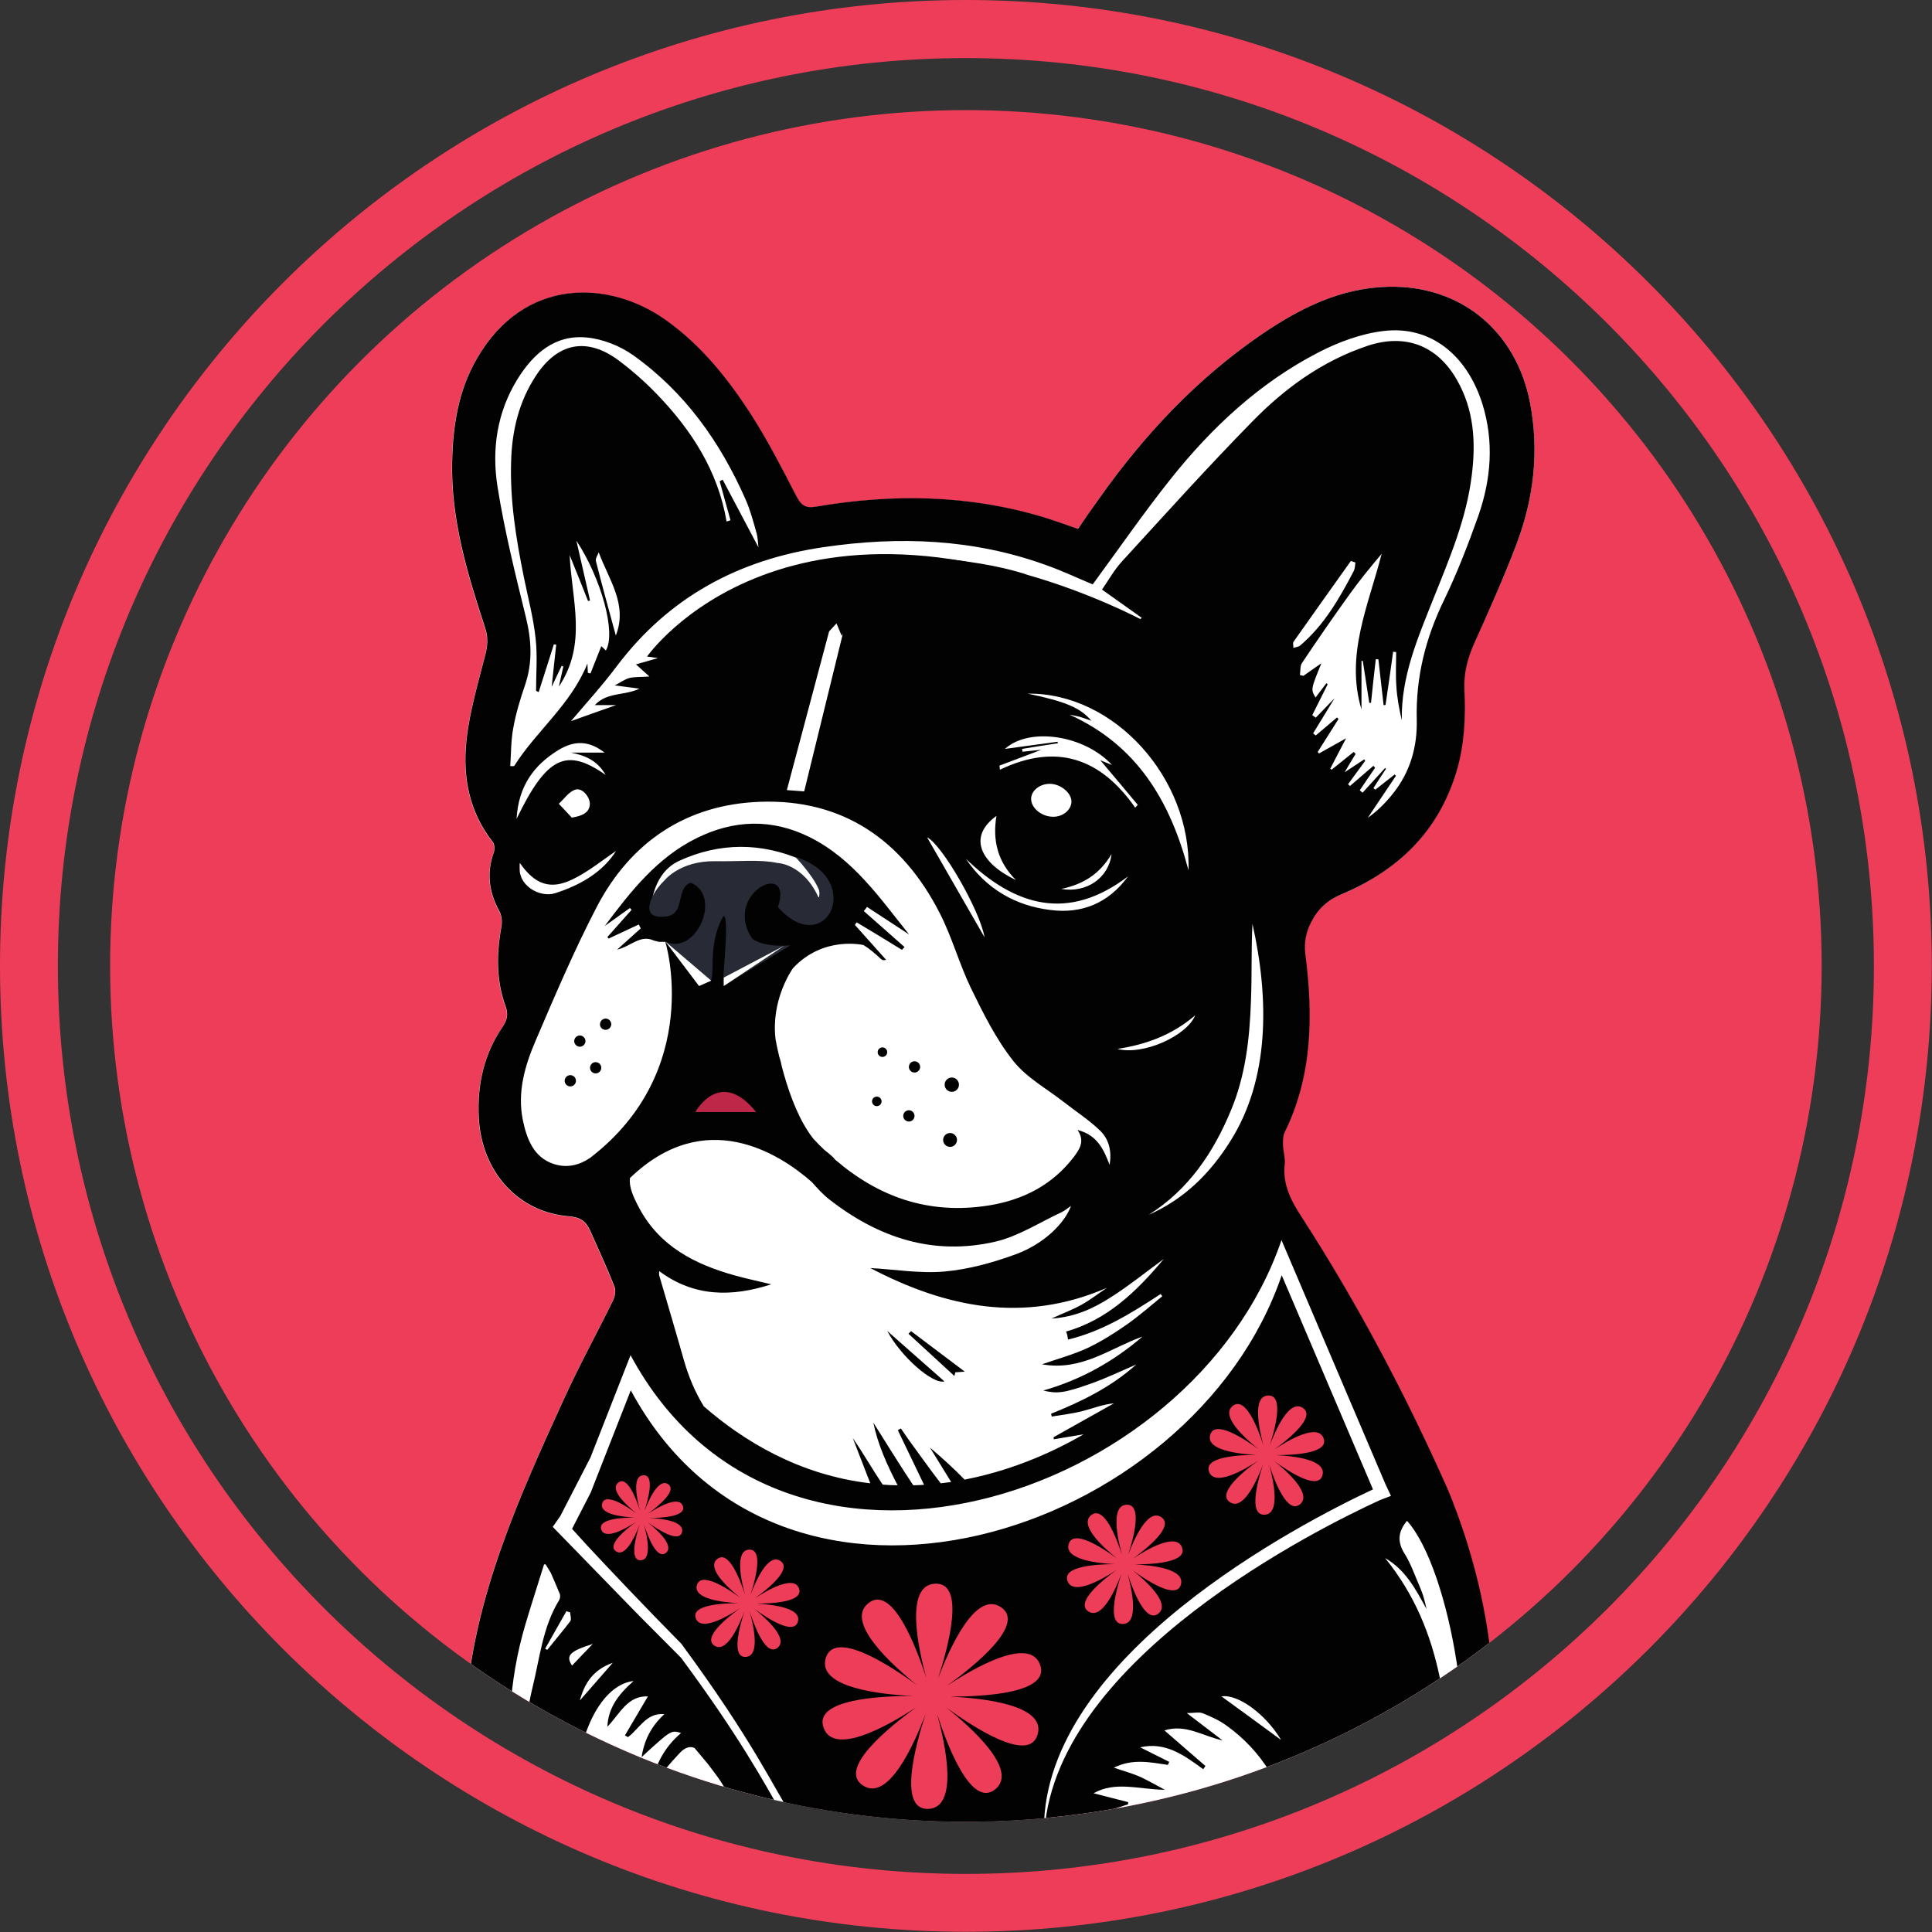 <?xml version="1.0" encoding="UTF-8"?> <svg xmlns="http://www.w3.org/2000/svg" xmlns:xlink="http://www.w3.org/1999/xlink" version="1.1" id="Layer_1" x="0px" y="0px" viewBox="0 0 89.13 89.13" style="enable-background:new 0 0 89.13 89.13;" xml:space="preserve"><rect x="0" y="0" width="89.13" height="89.13" fill="#333333" stroke="none"/> <style type="text/css"> .st0{fill:#EE3D59;} .st1{clip-path:url(#SVGID_00000133526754179166458750000007773862971920092550_);} .st2{fill:#FFFFFF;} .st3{fill:#020202;} .st4{fill:#BE2747;} .st5{fill:#282B35;} </style> <circle class="st0" cx="44.56" cy="44.56" r="39.48"></circle> <g> <defs> <circle id="SVGID_1_" cx="44.56" cy="44.56" r="39.48"></circle> </defs> <clipPath id="SVGID_00000145769986964494043820000003138840269662664363_"> <use xlink:href="#SVGID_1_" style="overflow:visible;"></use> </clipPath> <g style="clip-path:url(#SVGID_00000145769986964494043820000003138840269662664363_);"> <path class="st2" d="M69.96,25.11c0.8-2.12,1.06-4.3,0.62-6.56c-0.65-3.29-3.2-5.4-6.54-5.32c-2.17,0.05-4.03,0.97-5.77,2.15 c-3.02,2.05-5.49,4.68-7.59,7.66c-0.32,0.46-0.64,0.92-0.95,1.35l-0.02,0.01c-0.57-0.19-1.08-0.39-1.61-0.54 c-3.44-1.03-6.93-1.08-10.45-0.48c-0.5,0.09-0.69-0.05-0.92-0.48c-0.65-1.26-1.3-2.53-2.06-3.72c-1.08-1.68-2.32-3.24-3.97-4.41 c-2.58-1.84-6.54-2.02-8.73,1.82c-0.83,1.45-1.08,3.03-1.12,4.67c-0.07,2.69,0.7,5.21,1.52,7.71c0.15,0.45,0.12,0.84,0,1.28 c-0.33,1.3-0.72,2.6-0.86,3.92c-0.18,1.68,0.12,3.3,1.22,4.69c0.08,0.11,0.09,0.34,0.04,0.48c-0.34,0.95-0.22,1.84,0.26,2.71 c0.1,0.18,0.13,0.45,0.1,0.66c-0.23,1.25-0.26,2.5,0.18,3.71c0.14,0.38,0.08,0.65-0.13,0.96c-0.87,1.27-1.18,2.69-1.1,4.2 c0.13,2.49,1.81,4.35,4.15,4.54c0.54,0.04,0.8,0.24,0.99,0.67c0.38,0.86,0.78,1.71,1.12,2.58c0.07,0.18,0.02,0.47-0.08,0.66 c-0.73,1.49-1.53,2.94-2.22,4.45c-2.11,4.61-4.21,9.23-4.57,14.4c-0.13,1.85-0.13,3.69,0.2,5.52h1.78c0.17,0.1,0.36,0.17,0.56,0.2 v0.01h0.14h2.62h40.69v-0.2h0.6c2.06-6.42-0.22-13.13-1.28-15.67c-1.93-4.35-4.15-8.56-6.74-12.57c-0.49-0.75-0.9-1.51-0.79-2.46 c0.03-0.28-0.07-0.58-0.08-0.88c-0.01-0.2,0-0.42,0.08-0.59c1.29-2.63,1.31-5.41,0.95-8.22c-0.06-0.52,0.02-0.97,0.25-1.43 c0.31-0.63,0.75-1.04,1.41-1.32c2.62-1.1,4.49-2.9,5.32-5.69c0.36-1.22,0.42-2.47,0.36-3.72c-0.04-0.78,0.14-1.48,0.46-2.19 C68.69,28.18,69.37,26.66,69.96,25.11z M23.98,39.81l0.01,0.46C23.96,40.12,23.95,39.97,23.98,39.81z"></path> <g> <path class="st3" d="M69.96,25.11c0.8-2.12,1.06-4.3,0.62-6.56c-0.65-3.29-3.2-5.4-6.54-5.32c-2.17,0.05-4.03,0.97-5.77,2.15 c-3.02,2.05-5.49,4.68-7.59,7.66c-0.33,0.46-0.65,0.92-0.95,1.36c-0.57-0.2-1.09-0.39-1.62-0.55c-3.44-1.03-6.93-1.08-10.45-0.48 c-0.5,0.09-0.69-0.05-0.92-0.48c-0.65-1.26-1.3-2.53-2.06-3.72c-1.08-1.68-2.32-3.24-3.97-4.41c-2.58-1.84-6.54-2.02-8.73,1.82 c-0.83,1.45-1.08,3.03-1.12,4.67c-0.07,2.69,0.7,5.21,1.52,7.71c0.15,0.45,0.12,0.84,0,1.28c-0.33,1.3-0.72,2.6-0.86,3.92 c-0.18,1.68,0.12,3.3,1.22,4.69c0.08,0.11,0.09,0.34,0.04,0.48c-0.34,0.95-0.22,1.84,0.26,2.71c0.1,0.18,0.13,0.45,0.1,0.66 c-0.23,1.25-0.26,2.5,0.18,3.71c0.14,0.38,0.08,0.65-0.13,0.96c-0.87,1.27-1.18,2.69-1.1,4.2c0.13,2.49,1.81,4.35,4.15,4.54 c0.54,0.04,0.8,0.24,0.99,0.67c0.38,0.86,0.78,1.71,1.12,2.58c0.07,0.18,0.02,0.47-0.08,0.66c-0.73,1.49-1.53,2.94-2.22,4.45 c-2.11,4.61-4.21,9.23-4.57,14.4c-0.13,1.85-0.13,3.69,0.2,5.52h5.55c-0.09-1.24,0.13-2.36,0.57-3.45 c-0.05-0.01-0.09-0.03-0.14-0.04c-0.35,0.7-0.69,1.4-1.04,2.09c-0.18-2.42,0.94-5.25,2.61-5.44c-0.68,0.6-1.17,1.22-1.21,2.11 c0.57-0.58,0.92-1.44,1.87-1.4c-0.36,0.61-0.71,1.21-1.06,1.8c0.05,0.03,0.09,0.05,0.14,0.08c0.53-0.39,0.85-1.14,1.68-1.06 c-0.59,0.54-0.93,1.18-1.05,1.98c1.36-1.25,1.36-1.25,1.82-1.11c-0.78,0.66-1.21,1.51-1.38,2.44c0.43-0.5,0.86-1.04,1.33-1.53 c0.22-0.23,0.45-0.32,0.67-0.22c0.21,0.25,0.41,0.49,0.62,0.74c0.19,0.26,0.4,0.52,0.58,0.79c0.34,0.54,0.66,1.09,0.98,1.64 c-0.04,0.03-0.09,0.05-0.13,0.08c-0.34-0.45-0.67-0.91-1.01-1.36c0.09,0.65,0.29,1.25,0.47,1.86h17.35 c0.48-0.23,1.01-0.29,1.58-0.27c-0.69-0.08-1.38-0.16-2.06-0.24c0-0.04-0.01-0.07-0.01-0.11c0.54-0.18,1.09-0.35,1.63-0.53 c0-0.03,0.01-0.07,0.01-0.1c-0.53-0.14-1.07-0.27-1.6-0.41c1-0.57,2.08-0.18,3.29-0.16c-0.49-0.26-0.83-0.46-1.19-0.62 c-0.35-0.15-0.73-0.25-1.16-0.4c0.85-0.43,1.67-0.25,2.49-0.13c0.02-0.05,0.04-0.1,0.06-0.14c-0.45-0.22-0.89-0.45-1.34-0.67 c1.17-0.27,2.03,0.37,2.91,1.01c0.03-0.05,0.07-0.1,0.1-0.15c-0.62-0.53-1.23-1.07-1.89-1.64c0.99-0.31,1.78,0.27,2.68,0.46 c-0.51-0.39-1.01-0.77-1.65-1.26c0.34,0,0.57-0.06,0.74,0.01c0.37,0.15,0.75,0.32,1.07,0.55c1.67,1.19,2.63,2.85,3.08,4.81h8.44 c2.06-6.42-0.22-13.13-1.28-15.67c-1.93-4.35-4.15-8.56-6.74-12.57c-0.49-0.75-0.9-1.51-0.79-2.46c0.03-0.28-0.07-0.58-0.08-0.88 c-0.01-0.2,0-0.42,0.08-0.59c1.29-2.63,1.31-5.41,0.95-8.22c-0.06-0.52,0.02-0.97,0.25-1.43c0.31-0.63,0.75-1.04,1.41-1.32 c2.62-1.1,4.49-2.9,5.32-5.69c0.36-1.22,0.42-2.47,0.36-3.72c-0.04-0.78,0.14-1.48,0.46-2.19 C68.69,28.18,69.37,26.66,69.96,25.11z M24.21,83.14c0,0.2-0.1,0.4-0.16,0.6c-0.09-0.2-0.24-0.39-0.27-0.59 c-0.46-2.78-0.34-5.54,0.47-8.25c0.27-0.91,0.57-1.82,0.85-2.73c0.02,0,0.04,0,0.07,0c0.07,0.12,0.16,0.25,0.24,0.39 c0.14,0.32,0.28,0.64,0.41,0.96c0.04,0.09,0.02,0.23-0.03,0.31c-0.76,1.24-0.89,2.68-1.23,4.05 C24.14,79.59,24.17,81.37,24.21,83.14z M25.15,76.06c0.33-0.58,0.65-1.15,0.98-1.73c0.06,0.02,0.11,0.04,0.17,0.05 c0.01,0.14,0.07,0.32,0.01,0.41c-0.34,0.45-0.71,0.88-1.06,1.32C25.21,76.1,25.18,76.08,25.15,76.06z M26.39,76.84 c-0.3-0.46-0.12-0.66,0.96-1C26.97,76.23,26.68,76.53,26.39,76.84z M26.75,78.45c0.21-0.77,0.59-1.41,1.52-1.74 C27.7,77.36,27.22,77.91,26.75,78.45z M65.68,73.7c-0.05-0.18-0.12-0.35-0.19-0.52c-0.22-0.5-0.4-1.04-0.69-1.5 c-0.36-0.57-0.29-1.04,0.11-1.52c2.05,2.29,3.36,10.64,2.05,13.17c-0.12-4.06-0.32-8.08-3.06-11.45 c0.93,0.53,1.41,1.43,1.91,2.35C65.77,74.04,65.73,73.87,65.68,73.7z M23.54,35.34c0.04-0.59,0.03-1.18,0.14-1.76 c0.12-0.67,0.32-1.33,0.54-1.97c0.36-1.05,0.3-2.08,0.04-3.14c-0.49-2-0.99-4-1.31-6.03c-0.27-1.72-0.02-3.43,0.93-4.96 c0.73-1.17,1.72-2.05,3.19-1.91c0.73,0.07,1.52,0.38,2.13,0.81c2.39,1.7,4.03,4.01,5.2,6.67c0.22,0.5,0.36,1.04,0.51,1.57 c0.05,0.18,0.05,0.38,0.08,0.63c-0.57-1.08-1.11-2.1-1.65-3.12c-0.05,0.02-0.09,0.05-0.14,0.07c0.17,0.6,0.33,1.2,0.5,1.8 c-0.06,0.02-0.12,0.04-0.18,0.06c-0.4-2.34-1.62-4.22-3.21-5.87c-0.55-0.57-1.15-1.1-1.78-1.57c-1.46-1.08-2.81-0.81-3.81,0.72 c-0.78,1.19-1.1,2.52-1.14,3.93c-0.06,1.82,0.23,3.6,0.59,5.37c0.19,0.94,0.44,1.87,0.54,2.82c0.09,0.79,0.02,1.61,0.02,2.41 c0.04,0.02,0.08,0.04,0.12,0.06c0.23-0.73,0.47-1.46,0.7-2.2c0.04,0,0.07,0,0.11,0.01c-0.07,0.61-0.13,1.23-0.21,1.95 c0.18-0.39,0.32-0.68,0.46-0.97c0.03,0.01,0.05,0.02,0.08,0.02c-0.06,0.27-0.12,0.54-0.21,0.94c1.32-1.98,0.6-3.97,0.5-6.07 c0.32,0.79,0.59,1.46,0.85,2.12c0.03-0.01,0.06-0.02,0.09-0.03c-0.21-0.92-0.42-1.84-0.63-2.76c1.16,1.77,1.84,4.26,1.36,5.07 c-0.09-0.09-0.17-0.17-0.21-0.2c-0.16,0.41-0.33,0.83-0.5,1.26c-0.04-0.01-0.08-0.02-0.12-0.03c-0.01-0.12-0.01-0.24-0.02-0.43 c-0.76,1.9-2.36,3.11-3.38,4.73C23.65,35.35,23.59,35.35,23.54,35.34z M28.41,29.32c-0.31-1.15-0.63-2.29-0.92-3.44 c-0.03-0.12,0.09-0.27,0.13-0.4C28.09,26.75,28.97,27.89,28.41,29.32z M25.75,34.61c0.76-0.47,1.43-0.44,2.14,0.11 c-0.62,0-1.09,0-1.55,0c0.64,0.13,1.21,0.35,1.6,1.03c-1.82-1.28-2.72-0.84-4.11,2.03C23.92,36.26,24.63,35.3,25.75,34.61z M27.21,37.12c-0.03,0.34-0.28,0.51-0.83,0.6c-0.2-0.21-0.4-0.43-0.6-0.64c0.25-0.23,0.47-0.56,0.76-0.65 C26.86,36.32,27.24,36.79,27.21,37.12z M23.98,39.81c0.7,1,1.41,1.26,2.45,0.75c0.74-0.36,1.39-0.9,1.99-1.3 c-0.61,0.97-1.65,1.58-2.82,1.95C24.94,41.42,23.81,40.89,23.98,39.81z M27.22,53.42c-0.49,0.33-1.05,0.48-1.67,0.28 c-0.93-0.3-1.25-1.16-1.43-2.03c-0.26-1.28,0.09-2.5,0.59-3.66c0.89-2.08,1.78-4.17,2.82-6.17c1.57-3.01,4.15-4.73,7.53-4.85 c3.81-0.14,6.57,1.76,8.29,5.13c0.57,1.11,0.9,2.34,1.44,3.46c0.57,1.17,1.16,2.36,1.96,3.37c0.61,0.77,1.55,1.28,2.34,1.9 c0.55,0.43,1.14,0.81,1.64,1.29c0.45,0.42,0.56,0.99,0.46,1.6c-0.27-0.71-0.57-1.38-1.48-1.61c0.35,0.51,0.1,0.88-0.16,1.23 c-0.99,1.3-2.33,1.99-3.92,2.25c-2.81,0.45-5.12-0.41-7.1-2.11c-0.07-0.1-0.23-0.24-0.51-0.46c-0.17-0.16-0.34-0.33-0.5-0.51 c-0.04-0.05-0.08-0.11-0.13-0.17c-0.04-0.06-0.08-0.12-0.12-0.18c-0.55-0.84-0.94-1.97-1.2-2.97c-0.03-0.14-0.06-0.29-0.12-0.46 c-0.07-0.29-0.13-0.56-0.17-0.8c-0.22-1.8,0.73-3.18,0.8-3.28c1.41-1.52,3.26-1.07,3.26-1.07l0,0c0.28,0.17,0.54,0.4,0.8,0.64 c0.05,0.04,0.1,0.08,0.24,0.04c-0.48-0.54-0.96-1.07-1.44-1.61c0.03-0.04,0.05-0.08,0.08-0.12c0.7,0.42,1.4,0.84,2.09,1.27 c0.04-0.04,0.08-0.09,0.12-0.13c-0.63-0.55-1.25-1.11-1.88-1.66c0.05-0.06,0.1-0.12,0.15-0.19c0.65,0.42,1.29,0.85,1.94,1.27 c-1.35-1.68-2.58-3.49-4.59-4.49c-1.73-0.86-3.49-0.81-5.22,0.05c-1.82,0.9-3.04,2.46-4.23,4.05c0.39-0.28,0.77-0.55,1.16-0.83 c0.03,0.03,0.05,0.06,0.08,0.08c-0.37,0.42-0.75,0.84-1.12,1.26c0.02,0.02,0.04,0.05,0.06,0.07c0.46-0.22,0.93-0.43,1.39-0.65 c0.03,0.06,0.06,0.12,0.09,0.18c-0.33,0.3-0.67,0.6-1.09,0.98c0.64-0.15,1.07-0.71,1.69-0.42c0.07,0.02,0.15,0.04,0.23,0.06h0.3 C30.71,43.45,32.49,49.38,27.22,53.42z M46.87,40.6c-1.59-0.75-2.27-1.97-0.9-2.96C45.78,38.77,46.03,39.77,46.87,40.6z M47.17,34.68c-0.01-0.04-0.01-0.09-0.02-0.13c0.55-0.09,1.1-0.18,1.65-0.26c0-0.02-0.01-0.05-0.01-0.07 c-0.84,0.11-1.68,0.23-2.43,0.33c1.14-1.03,3.68-0.63,4.94,0.74c-0.16-0.06-0.32-0.13-0.54-0.22c0.61,0.72,1.17,1.39,1.73,2.06 c-0.04,0.04-0.08,0.09-0.12,0.13c-1.59-2.28-3.63-3-6.24-1.75c-0.01-0.06-0.01-0.13-0.02-0.19c0.62-0.23,1.24-0.47,1.93-0.73 C47.72,34.62,47.44,34.65,47.17,34.68z M54.83,40.15c-0.85-3.22-2.39-5.78-5.49-7.18c0.16,0.03,0.32,0.06,0.48,0.1 c0.17,0.05,0.34,0.12,0.53,0.18c-0.51-0.6-1.2-0.89-2.94-1.25C51.42,31.95,54.96,35.92,54.83,40.15z M55.14,46.84 c-0.4,0.96-2.41,1.86-3.59,1.55C52.85,48.19,54.05,47.77,55.14,46.84z M51.28,39.4c-0.13,1.1-1.15,1.81-2.32,1.61 C50,40.79,50.74,40.31,51.28,39.4z M48.57,37.68c-0.53-0.01-1.01-0.41-1-0.84c0.01-0.37,0.4-0.68,0.86-0.68 c0.5,0,1.02,0.43,1,0.84C49.41,37.38,49.02,37.69,48.57,37.68z M52.04,40.43c-0.9,1.24-2.14,1.74-3.59,1.55 c-1.61-0.2-2.95-0.97-3.89-2.36C46.85,41.83,49.29,42.52,52.04,40.43z M45.42,43.24c-0.89-1.55-1.78-3.1-2.65-4.61 C43.45,38.95,45.21,42,45.42,43.24z M32.44,40.96c0.63,0.9,0.44,1.96-0.36,2.46C32.78,42.74,32.73,41.93,32.44,40.96z M32.59,39.93c-1.04-0.02-1.71,0.56-2.26,1.34c-0.07,0.1-0.12,0.22-0.18,0.34c-0.01,0.01-0.03,0.02-0.1,0.05 c0.15-0.88,0.53-1.6,1.29-1.95c1.86-0.85,3.78-0.85,5.66-0.03c0.56,0.24,0.92,1.14,0.78,1.77c-0.05-0.03-0.11-0.05-0.13-0.08 c-0.54-1.17-1.55-1.42-2.7-1.41C34.17,39.96,33.38,39.94,32.59,39.93z M49.27,61.8c1.58-0.38,2.93-1.22,4.27-2.1 c0.03,0.03,0.06,0.07,0.08,0.1c-0.54,0.44-1.06,0.9-1.63,1.3c-0.57,0.4-1.17,0.78-1.8,1.08c-0.64,0.3-1.34,0.49-2.12,0.76 c1.83,0.33,3.15-0.75,4.64-1.28c-1.33,1.14-2.83,1.99-4.58,2.49c0.62,0.15,0.94,0.13,2.17-0.31c0.69-0.24,1.35-0.56,2.12-0.89 c-1.2,1.07-2.54,1.71-3.93,2.27c0.01,0.04,0.02,0.09,0.03,0.13c0.47-0.08,0.95-0.13,1.41-0.25c0.48-0.12,0.94-0.31,1.46-0.36 c-0.93,0.52-1.85,1.04-2.78,1.56c0,0.03,0,0.06,0,0.1c0.46-0.08,0.92-0.15,1.38-0.23c-1.69,0.98-3.54,1.71-5.49,2.09 c-0.5-0.52-1.04-1-1.6-1.48c0.33,0.53,0.65,1.06,0.98,1.59c-0.16,0.02-0.32,0.04-0.48,0.06c-0.51-0.66-0.99-1.34-1.48-2.01 c-0.12-0.17-0.24-0.35-0.36-0.52c-0.05,0.03-0.1,0.05-0.14,0.08c0.4,0.84,0.81,1.68,1.21,2.52c-0.17,0.01-0.33,0.02-0.5,0.02 c-0.64-0.96-1.24-1.94-1.84-2.89c0.2,0.99,0.63,1.95,1.12,2.89c-0.23,0-0.46-0.01-0.69-0.03c-0.47-0.7-0.89-1.44-1.38-2.15 c0.26,0.68,0.52,1.35,0.81,2.09c-3.3-0.38-5.88-1.98-7.68-3.55c-0.4-0.65-0.7-1.36-0.92-2.13c-0.37-1.31-0.76-2.61-1.14-3.92 c-0.01-0.05,0-0.1,0-0.19c1.61,1.2,3.35,1.2,5.17,0.61c-0.57-0.14-1.15-0.26-1.72-0.42c-1.81-0.51-3.41-1.33-4.35-3.06 c-0.33-0.61-0.49-1.02-0.45-1.42c3.46-3.34,6.89-1.14,8.39,0.18c0.25,0.28,0.5,0.56,0.79,0.79c2.3,1.8,4.83,2.62,7.69,1.96 c1.06-0.25,2.04-0.89,3.05-1.36c0.15-0.07,0.27-0.18,0.43-0.29c-0.29,0.8-1.24,1.75-2.54,2.23c-1.06,0.39-2.18,0.7-3.3,0.8 c-1.13,0.1-2.29-0.1-3.42-0.16c3.48,1.82,7.07,2.58,10.92,0.91c-0.39,0.26-0.76,0.55-1.17,0.78c-0.41,0.23-0.85,0.39-1.39,0.64 c1.11-0.07,1.98-0.49,2.78-1.01c0.8-0.51,1.54-1.11,2.4-1.74c-1.28,1.53-2.62,2.81-4.51,3.35C49.23,61.53,49.25,61.64,49.27,61.8 z M53,56.04c1.83-1.16,2.98-2.86,3.79-4.82c0.67-1.6,0.86-3.31,0.92-5.02c0.05-1.19,0.01-2.38,0.07-3.58 c0.78,3.48,0.79,7.18-1.03,10.04C55.82,54.14,54.63,55.32,53,56.04z M56.35,78.26c0.77-0.12,2.06,0.84,2.75,2.01 C58.22,79.62,57.3,78.95,56.35,78.26z M59.68,29.6c0.87-1.24,1.76-2.48,2.64-3.72c0.07,0.02,0.14,0.05,0.21,0.07 c-0.02,0.13-0.02,0.28-0.08,0.4c-0.66,1.26-1.36,2.49-2.47,3.43c-0.08,0.07-0.21,0.07-0.31,0.11 C59.67,29.79,59.63,29.66,59.68,29.6z M66.63,27.66c-0.86,1.76-1.32,3.58-1.27,5.54c0.03,1.25-0.3,2.41-1.09,3.4 c-0.34,0.43-0.73,0.82-1.17,1.13c0.43-0.65,0.87-1.29,1.3-1.94c-0.02-0.02-0.04-0.04-0.06-0.06c-0.3,0.23-0.59,0.47-0.89,0.7 c-0.03-0.02-0.06-0.05-0.09-0.07c0.19-0.3,0.38-0.59,0.58-0.89c-0.01-0.01-0.03-0.03-0.04-0.04c-0.35,0.38-0.69,0.76-1.04,1.14 c-0.04-0.04-0.09-0.07-0.13-0.11c0.24-0.35,0.47-0.7,0.71-1.04c-0.03-0.03-0.05-0.06-0.08-0.09c-0.36,0.31-0.72,0.62-1.08,0.93 c-0.03-0.03-0.06-0.05-0.09-0.08c0.26-0.36,0.53-0.72,0.79-1.08c-0.01-0.02-0.03-0.04-0.04-0.07c-0.3,0.2-0.59,0.39-0.91,0.6 c0.18-0.3,0.34-0.58,0.51-0.85c-0.03-0.03-0.06-0.06-0.09-0.09c-0.34,0.27-0.68,0.55-1.02,0.82c-0.02-0.02-0.04-0.03-0.06-0.05 c0.23-0.44,0.46-0.89,0.73-1.4c-0.46,0.26-0.86,0.48-1.25,0.7c-0.02-0.02-0.04-0.05-0.06-0.07c0.32-0.51,0.64-1.01,0.96-1.52 c-0.02-0.02-0.05-0.05-0.07-0.07c-0.33,0.28-0.65,0.55-0.98,0.83c-0.04-0.03-0.08-0.06-0.12-0.1c0.33-0.54,0.65-1.07,0.99-1.62 c-0.3,0.31-0.58,0.6-0.87,0.9c-0.05-0.04-0.11-0.08-0.16-0.12c0.24-0.47,0.47-0.95,0.71-1.42c-0.02-0.02-0.04-0.03-0.06-0.05 c-0.16,0.21-0.32,0.42-0.5,0.66c-0.22-0.38-0.22-0.38,0.27-1.58c-0.28,0.19-0.56,0.39-0.83,0.58c-0.05-0.01-0.11-0.03-0.16-0.04 c0.03-0.19,0-0.42,0.1-0.56c0.7-1.05,1.42-2.09,2.16-3.12c0.47-0.66,0.98-1.28,1.51-1.91c-0.6,2.36-1.69,4.66-0.93,7.18 c0-0.75,0-1.49,0-2.24c0.02,0,0.04,0,0.06,0c0.1,0.65,0.2,1.29,0.3,1.94c0.03,0,0.05-0.01,0.08-0.01 c0.07-0.67,0.14-1.34,0.22-2.01c0.04,0,0.08,0,0.12,0.01c0.08,0.7,0.16,1.41,0.24,2.11c0.03,0,0.06,0,0.09-0.01 c0.12-0.82,0.24-1.64,0.35-2.45c0.05,0,0.1,0.01,0.14,0.01c0,0.53-0.03,1.06,0.01,1.59c0.03,0.52,0.13,1.04,0.25,1.56 c-0.04-2.03,0.75-3.83,1.47-5.64c0.74-1.85,1.52-3.68,1.76-5.68c0.19-1.53,0.1-3.01-0.69-4.39c-0.91-1.59-2.39-2.15-4.14-1.56 c-2.08,0.7-3.81,1.96-5.31,3.5c-2.05,2.09-4.01,4.27-5.99,6.43c-0.36,0.39-0.62,0.86-0.93,1.31c0.62,0.44,1.22,0.87,1.83,1.3 c-0.02,0.02-0.04,0.04-0.06,0.06c0,0-2.29-1.21-5.21-2.04l0,0c0,0-0.99-0.37-2.83-0.62c-0.46-0.07-0.92-0.11-1.38-0.14 c-0.99-0.07-2.15-0.09-3.45-0.02l-2.64,10.77c-0.27-0.02-0.53-0.04-0.8-0.06l0,0l2.82-10.59c-0.73-0.03-1.41,0.07-2.03,0.26 c-1.72,0.13-5.67,2.31-7.2,4.15c0.14,0.03,0.27,0.05,0.46,0.09c-0.37,0.11-0.66,0.19-1.01,0.29c0.23,0.21,0.37,0.33,0.62,0.56 c-0.43,0.03-0.69,0.01-0.93,0.07c-0.22,0.06-0.41,0.21-0.67,0.34c0.43,0.06,0.79,0.1,1.14,0.15c-0.68,0.33-1.5,0.15-2.06,0.76 c0.3,0,0.58,0,0.98,0c-0.83,0.29-1.53,0.54-2.08,0.74c0.64-0.76,1.42-1.61,2.11-2.53c2.41-3.2,5.64-4.93,9.56-5.5 c3.48-0.51,6.91-0.38,10.25,0.83c0.76,0.27,1.5,0.62,2.15,0.89c1.2-1.63,2.35-3.3,3.61-4.88c1.89-2.37,4.09-4.42,6.8-5.82 c0.93-0.48,1.98-0.87,3.01-0.99c2.14-0.26,3.84,1.08,4.56,3.37c0.54,1.74,0.4,3.47-0.19,5.16 C67.73,25.12,67.23,26.42,66.63,27.66z"></path> <path class="st3" d="M32.39,82.95c0.1,0.65,0.24,1.14,0.41,1.47h0.4C32.95,83.96,32.69,83.49,32.39,82.95z"></path> <path class="st3" d="M43.57,63.73c-0.86-0.76-1.72-1.52-2.64-2.33C41.57,62.6,43.03,63.87,43.57,63.73z"></path> <path class="st3" d="M41.91,61.53c0.71,0.65,1.41,1.3,2.12,1.95c0.01-0.06,0.03-0.11,0.04-0.17c0.15-0.01,0.3-0.02,0.44-0.03 c-0.82-0.62-1.65-1.24-2.48-1.87C41.99,61.45,41.95,61.49,41.91,61.53z"></path> </g> <path class="st4" d="M32.08,51.3c0,0,1.13-2.08,2.8,0H32.08z"></path> <path d="M27.01,48.03c0-0.14-0.12-0.26-0.26-0.26c-0.14,0-0.26,0.12-0.26,0.26c0,0.14,0.12,0.26,0.26,0.26 C26.89,48.29,27.01,48.17,27.01,48.03z"></path> <path d="M27.94,47.51c0.14,0,0.26-0.12,0.26-0.26c0-0.14-0.12-0.26-0.26-0.26c-0.14,0-0.26,0.12-0.26,0.26 C27.67,47.39,27.79,47.51,27.94,47.51z"></path> <circle cx="27.48" cy="49.26" r="0.26"></circle> <circle cx="26.31" cy="49.86" r="0.26"></circle> <circle cx="40.71" cy="48.54" r="0.22"></circle> <circle cx="42.19" cy="49.22" r="0.26"></circle> <circle cx="43.91" cy="50.04" r="0.33"></circle> <circle cx="43.83" cy="52.59" r="0.32"></circle> <circle cx="40.45" cy="50.81" r="0.22"></circle> <circle cx="41.93" cy="51.48" r="0.26"></circle> <path class="st3" d="M59.11,58.17c-4.09,11.63-23.09,17.57-30.02,5.14l-1.85,4.56l-1.47,2.77c0,0,2.81,3.01,5.57,5.76 c3.58,4.76,4.48,7.01,5.26,8.03h4.42h6.39h0.72c0.64-8.94,15.77-15.36,15.77-15.36L59.11,58.17z"></path> <path class="st0" d="M43.83,78.27C43.83,78.27,43.83,78.27,43.83,78.27c1.55,0,4.65-0.15,4.15-1.48 c-0.49-1.31-3.04,0.15-4.29,0.98c0,0,0,0,0,0c1.26-0.91,3.67-2.85,2.48-3.63c-1.17-0.77-2.37,1.9-2.9,3.31c0,0,0,0,0,0 c0.48-1.48,1.29-4.45-0.13-4.39c-1.4,0.06-0.8,2.92-0.4,4.37c0,0,0,0,0,0c-0.48-1.48-1.58-4.35-2.68-3.47 c-1.09,0.87,1.06,2.82,2.23,3.77c0,0,0,0,0,0c-1.26-0.92-3.82-2.58-4.2-1.22c-0.37,1.34,2.51,1.66,4.02,1.73c0,0,0,0,0,0 c-1.56,0-4.61,0.16-4.11,1.48c0.49,1.31,3.01-0.13,4.27-0.96c0,0,0,0,0,0c-1.26,0.92-3.64,2.84-2.46,3.61 c1.17,0.77,2.36-1.89,2.89-3.3c0,0,0,0,0,0c-0.48,1.48-1.28,4.44,0.13,4.38c1.4-0.06,0.8-2.93,0.4-4.38c0,0,0,0,0,0 c0.48,1.48,1.58,4.36,2.68,3.48c1.1-0.88-1.09-2.85-2.26-3.78c0,0,0,0,0,0c1.25,0.91,3.85,2.61,4.22,1.24 C48.26,78.65,45.33,78.34,43.83,78.27z"></path> <path class="st0" d="M34.88,73.98C34.88,73.98,34.88,73.98,34.88,73.98c0.74,0,2.21-0.07,1.98-0.7c-0.23-0.63-1.45,0.07-2.04,0.46 c0,0,0,0,0,0c0.6-0.43,1.75-1.36,1.18-1.73c-0.56-0.37-1.13,0.91-1.38,1.57c0,0,0,0,0,0c0.23-0.7,0.61-2.12-0.06-2.09 c-0.66,0.03-0.38,1.39-0.19,2.08c0,0,0,0,0,0c-0.23-0.71-0.75-2.07-1.28-1.65c-0.52,0.41,0.5,1.34,1.06,1.79c0,0,0,0,0,0 c-0.6-0.44-1.82-1.23-2-0.58c-0.18,0.64,1.2,0.79,1.91,0.83c0,0,0,0,0,0c-0.74,0-2.19,0.08-1.96,0.7 c0.23,0.62,1.43-0.06,2.03-0.46c0,0,0,0,0,0c-0.6,0.44-1.73,1.35-1.17,1.72c0.56,0.37,1.12-0.9,1.38-1.57c0,0,0,0,0,0 c-0.23,0.7-0.61,2.12,0.06,2.09c0.67-0.03,0.38-1.39,0.19-2.08c0,0,0,0,0,0c0.23,0.7,0.75,2.07,1.28,1.66 c0.52-0.42-0.52-1.35-1.07-1.8c0,0,0,0,0,0c0.6,0.44,1.83,1.24,2.01,0.59C36.99,74.16,35.59,74.02,34.88,73.98z"></path> <path class="st0" d="M52.34,72.17C52.34,72.17,52.34,72.17,52.34,72.17c0.82,0,2.46-0.08,2.19-0.78c-0.26-0.7-1.61,0.08-2.27,0.52 c0,0,0,0,0,0c0.66-0.48,1.94-1.51,1.31-1.92c-0.62-0.41-1.25,1.01-1.53,1.75c0,0,0,0,0,0c0.26-0.78,0.68-2.36-0.07-2.32 c-0.74,0.03-0.42,1.54-0.21,2.31c0,0,0,0,0,0c-0.25-0.78-0.83-2.3-1.42-1.83c-0.58,0.46,0.56,1.49,1.18,1.99c0,0,0,0,0,0 c-0.67-0.49-2.02-1.37-2.22-0.65c-0.2,0.71,1.33,0.88,2.13,0.92c0,0,0,0,0,0c-0.83,0-2.44,0.09-2.18,0.78 c0.26,0.69,1.59-0.07,2.26-0.51c0,0,0,0,0,0c-0.67,0.48-1.92,1.5-1.3,1.91c0.62,0.41,1.25-1,1.53-1.74c0,0,0,0,0,0 c-0.26,0.78-0.68,2.35,0.07,2.32c0.74-0.03,0.42-1.55,0.21-2.32c0,0,0,0,0,0c0.25,0.78,0.84,2.31,1.42,1.84 c0.58-0.46-0.57-1.51-1.19-2c0,0,0,0,0,0c0.66,0.48,2.03,1.38,2.23,0.66C54.68,72.37,53.13,72.21,52.34,72.17z"></path> <path class="st0" d="M58.87,67.13C58.87,67.13,58.87,67.13,58.87,67.13c0.82,0,2.46-0.08,2.19-0.78c-0.26-0.7-1.61,0.08-2.27,0.52 c0,0,0,0,0,0c0.66-0.48,1.94-1.51,1.31-1.92c-0.62-0.41-1.25,1.01-1.53,1.75c0,0,0,0,0,0c0.26-0.78,0.68-2.36-0.07-2.32 c-0.74,0.03-0.42,1.54-0.21,2.31c0,0,0,0,0,0c-0.25-0.78-0.83-2.3-1.42-1.83c-0.58,0.46,0.56,1.49,1.18,1.99c0,0,0,0,0,0 c-0.67-0.49-2.02-1.37-2.22-0.65c-0.2,0.71,1.33,0.88,2.13,0.92c0,0,0,0,0,0c-0.83,0-2.44,0.09-2.18,0.78 c0.26,0.69,1.59-0.07,2.26-0.51c0,0,0,0,0,0c-0.67,0.48-1.92,1.5-1.3,1.91c0.62,0.41,1.25-1,1.53-1.74c0,0,0,0,0,0 c-0.26,0.78-0.68,2.35,0.07,2.32c0.74-0.03,0.42-1.55,0.21-2.32c0,0,0,0,0,0c0.25,0.78,0.84,2.31,1.42,1.84 c0.58-0.46-0.57-1.51-1.19-2c0,0,0,0,0,0c0.66,0.48,2.03,1.38,2.23,0.66C61.21,67.33,59.66,67.17,58.87,67.13z"></path> <path class="st0" d="M29.94,70.03C29.94,70.03,29.94,70.03,29.94,70.03c0.58,0,1.75-0.06,1.56-0.56 c-0.19-0.49-1.14,0.06-1.62,0.37c0,0,0,0,0,0c0.47-0.34,1.38-1.07,0.94-1.37c-0.44-0.29-0.89,0.72-1.09,1.24c0,0,0,0,0,0 c0.18-0.56,0.48-1.68-0.05-1.65c-0.53,0.02-0.3,1.1-0.15,1.64c0,0,0,0,0,0c-0.18-0.56-0.59-1.64-1.01-1.3 c-0.41,0.33,0.4,1.06,0.84,1.42c0,0,0,0,0,0c-0.47-0.35-1.44-0.97-1.58-0.46c-0.14,0.51,0.94,0.62,1.51,0.65c0,0,0,0,0,0 c-0.59,0-1.73,0.06-1.55,0.56c0.18,0.49,1.13-0.05,1.61-0.36c0,0,0,0,0,0c-0.48,0.34-1.37,1.07-0.93,1.36 c0.44,0.29,0.89-0.71,1.09-1.24c0,0,0,0,0,0c-0.18,0.56-0.48,1.67,0.05,1.65c0.53-0.02,0.3-1.1,0.15-1.65c0,0,0,0,0,0 c0.18,0.56,0.59,1.64,1.01,1.31c0.41-0.33-0.41-1.07-0.85-1.42c0,0,0,0,0,0c0.47,0.34,1.45,0.98,1.59,0.47 C31.6,70.17,30.5,70.05,29.94,70.03z"></path> <path class="st2" d="M63.92,68.48l-4.8-11.27c-4.1,12.03-23.1,18.18-30.03,5.31l-1.85,4.72l-1.39,2.7l-0.35,0.5l3.92,4.03 l0.02-0.02c0.01,0.01,0.02,0.02,0.02,0.02h-0.04l2,2.01c2.69,3.63,3.87,5.82,4.62,7.13l0,0l0,0c0.24,0.42,0.44,0.75,0.63,1v-0.2 h0.36l-0.52-0.68c-0.75-1.14-1.78-3.43-5.08-7.9c-1.63-1.65-3.28-3.39-4.35-4.54l-0.69-0.76l0.86-1.67l1.85-4.72 c6.93,12.86,25.94,6.72,30.03-5.31l4.21,9.88c-3.37,1.58-15.18,7.69-15.18,15.68v0.02h0.03c0.61-7.94,12.65-13.91,15.46-15.2 l0.52-0.2L63.92,68.48z"></path> <path class="st5" d="M36.69,39.53c0.78,0.83,1.33,1.72,1.07,1.87c-0.71-1.57-1.91-1.59-1.91-1.59l0,0 c-0.77-0.17-1.8-0.06-2.87-0.08c-1.61-0.02-2.32,0.88-2.32,0.88l0,0c-0.74,0.72-1.07,1.74-0.12,1.68 c1.17,0.03,0.57-1.29,1.32-1.57c1.48,0.59,0.26,3.4-1.17,2.72c3.43,3.75,1.41,1.05,2.68-1.18c0.32-0.07-0.08,3.08,0,3.23l3.1-1.88 c-1.34,0.11-1.77-0.31-1.77-0.31c-1.39-2.1,1.94-3.69,1.19-1.45C38.09,44.32,39.96,40.55,36.69,39.53z"></path> <polygon class="st2" points="30.7,43.44 32.81,45.24 32.25,45.49 "></polygon> <polygon class="st2" points="36.18,43.63 33.39,45.1 33.39,45.49 "></polygon> <path class="st3" d="M38.21,29.17l0.38-0.41l0.24,0.57l2.31-3.6c0,0-2.07,0.03-2.93,0.18c-0.87,0.15-1.86,0.21-2.56,0.59 C34.95,26.88,38.21,29.17,38.21,29.17z"></path> <path class="st3" d="M29.85,30.29l2.22,0.26l1.67-1.23l3.14-1.8l5.03-0.12l5.51,0.53l5.15,0.66 C36.38,20.9,29.85,30.29,29.85,30.29z"></path> </g> </g> <path class="st0" d="M44.56,0C19.95,0,0,19.95,0,44.56s19.95,44.56,44.56,44.56s44.56-19.95,44.56-44.56S69.17,0,44.56,0z M44.56,86.45c-23.13,0-41.89-18.75-41.89-41.89S21.43,2.68,44.56,2.68s41.89,18.75,41.89,41.89S67.7,86.45,44.56,86.45z"></path> </svg> 